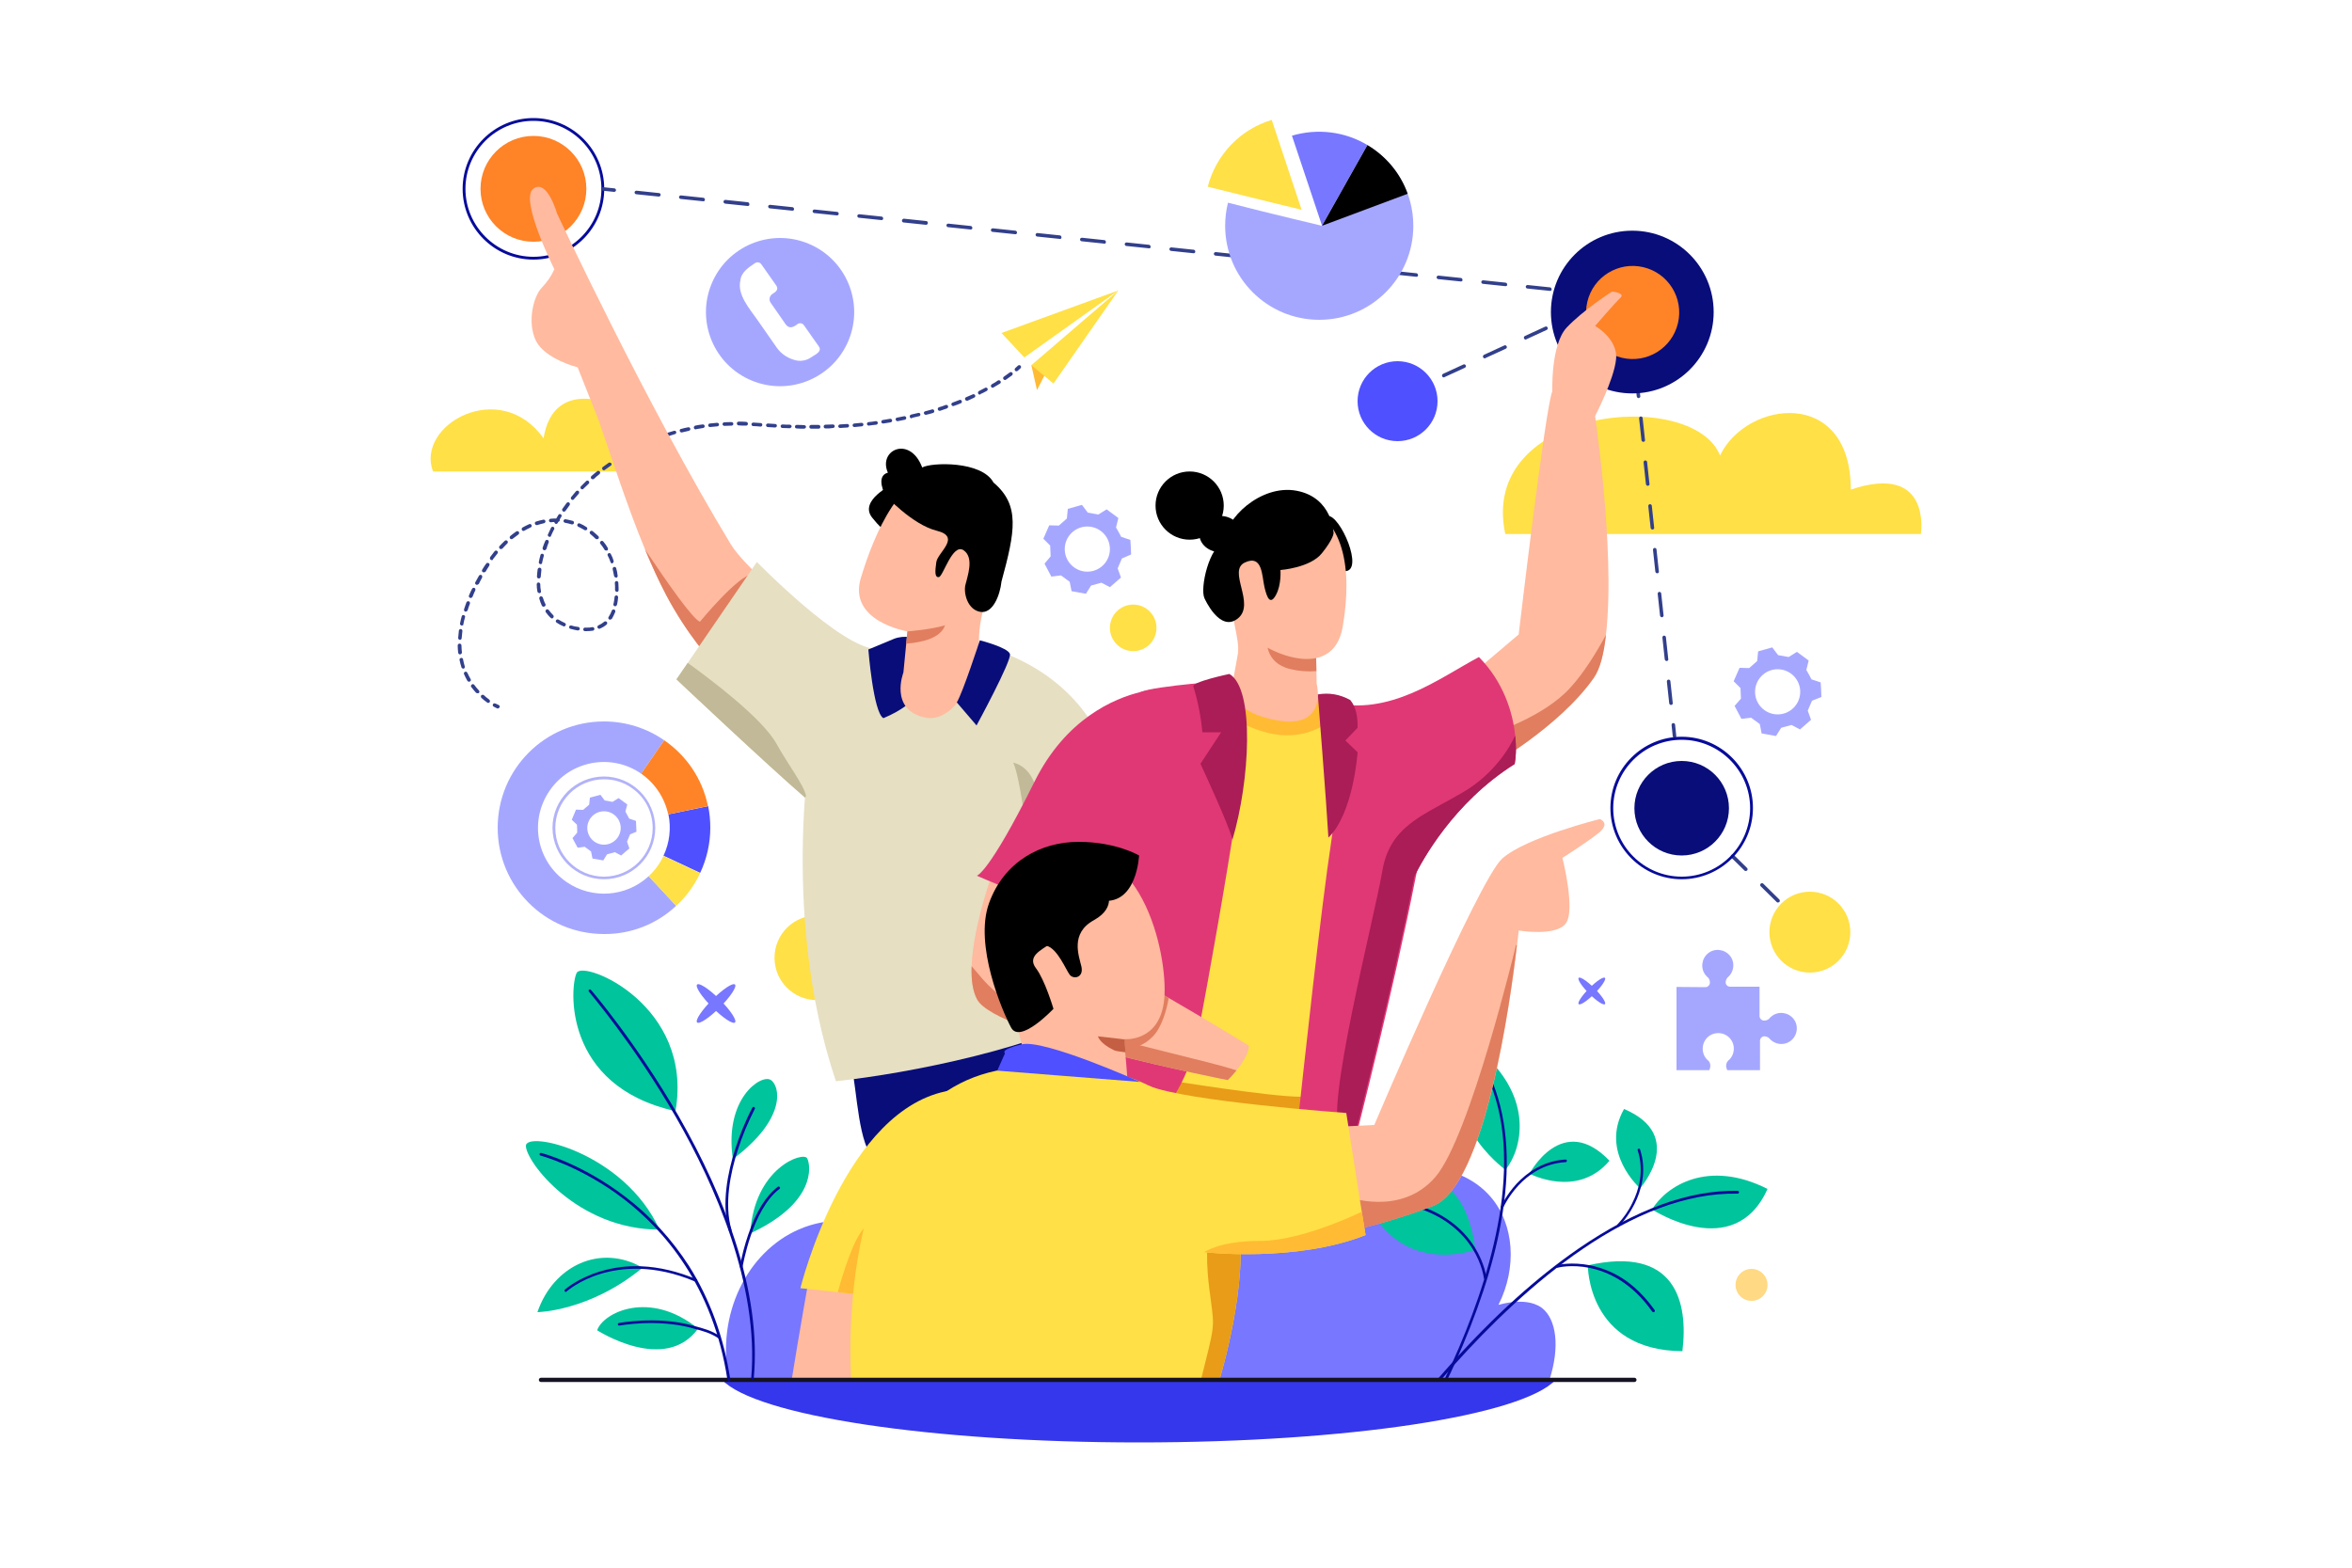 <?xml version="1.0" encoding="utf-8"?>
<!-- Generator: Adobe Illustrator 27.9.0, SVG Export Plug-In . SVG Version: 6.00 Build 0)  -->
<svg version="1.1" id="Capa_1" xmlns="http://www.w3.org/2000/svg" xmlns:xlink="http://www.w3.org/1999/xlink" x="0px" y="0px"
	 viewBox="0 0 1000 666.7" style="enable-background:new 0 0 1000 666.7;" xml:space="preserve">
<style type="text/css">
	.st0{fill:#FFFFFF;}
	.st1{fill:#FFE046;}
	.st2{fill:#060B9A;}
	.st3{fill:#323F8B;}
	.st4{fill:#FFBB33;}
	.st5{fill:#080D7A;}
	.st6{fill:#00C49C;}
	.st7{fill:#7877FF;}
	.st8{fill:#FFBA9F;}
	.st9{fill:#E07E5F;}
	.st10{fill:#FF8327;}
	.st11{fill:#3537EC;}
	.st12{fill:#E6DFC2;}
	.st13{fill:#C1B997;}
	.st14{fill:#E89C18;}
	.st15{fill:#E03875;}
	.st16{fill:#AA1D57;}
	.st17{fill:#151223;}
	.st18{fill:#C45F43;}
	.st19{fill:#4F50FF;}
	.st20{fill:#A5A7FF;}
	.st21{fill:#B2B2F9;}
	.st22{fill:#FFD983;}
	.st23{fill:#000001;}
</style>
<rect class="st0" width="1000" height="666.7"/>
<g id="Vectors">
	<circle class="st1" cx="481.8" cy="267" r="9.9"/>
	<path class="st2" d="M226.8,110.4c-16.6,0-30.1-13.5-30.1-30.1s13.5-30.1,30.1-30.1s30.1,13.5,30.1,30.1S243.4,110.4,226.8,110.4z
		 M226.8,51.4c-16,0-28.9,13-28.9,28.9s13,28.9,28.9,28.9s28.9-13,28.9-28.9S242.8,51.4,226.8,51.4L226.8,51.4z"/>
	<path class="st3" d="M769.5,397.2c-0.2,0-0.4-0.1-0.5-0.2l-6.8-6.7c-0.3-0.3-0.3-0.8,0-1.1c0.3-0.3,0.8-0.3,1.1,0l6.8,6.7
		c0.3,0.3,0.3,0.8,0,1.1C769.9,397.1,769.7,397.2,769.5,397.2L769.5,397.2z M755.9,383.8c-0.2,0-0.4-0.1-0.5-0.2l-6.8-6.7
		c-0.3-0.3-0.3-0.8,0-1.1c0.3-0.3,0.8-0.3,1.1,0l6.8,6.7c0.3,0.3,0.3,0.8,0,1.1C756.3,383.7,756.1,383.8,755.9,383.8L755.9,383.8z
		 M742.2,370.4c-0.2,0-0.4-0.1-0.5-0.2l-5.6-5.5c-0.3-0.3-0.3-0.8,0-1.1c0.3-0.3,0.8-0.3,1.1,0c0,0,0,0,0,0l5.6,5.5
		c0.3,0.3,0.3,0.8,0,1.1C742.6,370.3,742.4,370.4,742.2,370.4L742.2,370.4z"/>
	<path class="st3" d="M599.5,167.1c-0.4,0-0.8-0.3-0.8-0.8c0-0.3,0.2-0.6,0.4-0.7l5.8-2.7c0.4-0.2,0.8,0,1,0.4c0.2,0.4,0,0.8-0.4,1
		l-5.8,2.7C599.7,167.1,599.6,167.1,599.5,167.1z M613.9,160.5c-0.4,0-0.8-0.3-0.8-0.8c0-0.3,0.2-0.6,0.4-0.7l8.7-4
		c0.4-0.2,0.8,0,1,0.4c0.2,0.4,0,0.8-0.4,1l-8.7,4C614.1,160.4,614,160.5,613.9,160.5z M631.3,152.4c-0.4,0-0.8-0.3-0.8-0.8
		c0-0.3,0.2-0.6,0.4-0.7l8.7-4c0.4-0.2,0.8,0,1,0.4c0.2,0.4,0,0.8-0.4,1l-8.7,4C631.5,152.4,631.4,152.4,631.3,152.4L631.3,152.4z
		 M648.7,144.4c-0.4,0-0.8-0.3-0.8-0.8c0-0.3,0.2-0.6,0.4-0.7l8.7-4c0.4-0.2,0.8,0,1,0.4c0.2,0.4,0,0.8-0.4,1l-8.7,4
		C648.9,144.4,648.8,144.4,648.7,144.4L648.7,144.4z M666,136.4c-0.4,0-0.8-0.3-0.8-0.8c0-0.3,0.2-0.6,0.4-0.7l8.7-4
		c0.4-0.2,0.8,0,1,0.4c0.2,0.4,0,0.8-0.4,1l-8.7,4C666.2,136.4,666.1,136.4,666,136.4L666,136.4z"/>
	<path class="st1" d="M184.1,200.5h94l-17.4-28.3c0,0-25.4-11.7-29.6,14.2C212.6,160.4,176.6,180.7,184.1,200.5z"/>
	<path class="st1" d="M640,227.1h176.7c0,0,4.8-30.5-29.8-18.9c0-43.6-44.2-38.1-55.6-14.5C719.9,164.6,628.4,172.8,640,227.1z"/>
	<polygon class="st4" points="440.9,165.9 438.5,155.3 446.8,154.3 	"/>
	<path class="st3" d="M432.2,157.9c-0.4,0-0.8-0.3-0.8-0.8c0-0.2,0.1-0.4,0.3-0.6c0.7-0.6,1.1-1,1.1-1c0.3-0.3,0.8-0.3,1.1,0
		c0.3,0.3,0.3,0.8,0,1.1c0,0-0.4,0.4-1.2,1.1C432.5,157.8,432.3,157.9,432.2,157.9z"/>
	<path class="st3" d="M207.6,298.9c-0.2,0-0.3,0-0.4-0.1c-0.9-0.6-1.7-1.3-2.5-2c-0.3-0.3-0.3-0.8-0.1-1.1c0.3-0.3,0.8-0.3,1.1-0.1
		l0,0c0.7,0.7,1.5,1.3,2.3,1.9c0.3,0.2,0.4,0.7,0.2,1.1C208.1,298.8,207.8,298.9,207.6,298.9L207.6,298.9z M203,294.8
		c-0.2,0-0.4-0.1-0.6-0.2c-0.7-0.8-1.4-1.6-2-2.4c-0.3-0.3-0.2-0.8,0.2-1.1c0.3-0.3,0.8-0.2,1.1,0.2c0.6,0.8,1.2,1.6,1.9,2.3
		c0.3,0.3,0.3,0.8,0,1.1C203.4,294.8,203.2,294.8,203,294.8L203,294.8z M199.4,289.9c-0.3,0-0.5-0.1-0.7-0.4c-0.5-0.9-1-1.9-1.4-2.8
		c-0.2-0.4,0-0.8,0.4-1s0.8,0,1,0.4c0,0,0,0,0,0c0.4,0.9,0.9,1.8,1.4,2.7c0.2,0.4,0.1,0.8-0.3,1
		C199.6,289.9,199.5,289.9,199.4,289.9L199.4,289.9z M196.9,284.3c-0.3,0-0.6-0.2-0.7-0.5c-0.3-1-0.6-2-0.8-3.1
		c-0.1-0.4,0.1-0.8,0.6-0.9c0.4-0.1,0.8,0.1,0.9,0.6c0,0,0,0,0,0.1c0.2,1,0.4,1.9,0.7,2.9c0.1,0.4-0.1,0.8-0.5,1
		C197,284.3,197,284.3,196.9,284.3L196.9,284.3z M195.6,278.3c-0.4,0-0.7-0.3-0.8-0.7c-0.1-1-0.2-2.1-0.2-3.1c0-0.4,0.3-0.8,0.8-0.8
		c0.4,0,0.8,0.3,0.8,0.8c0,1,0.1,2,0.2,3C196.4,277.8,196.1,278.2,195.6,278.3C195.7,278.3,195.7,278.3,195.6,278.3L195.6,278.3z
		 M195.6,272.1L195.6,272.1c-0.5,0-0.8-0.4-0.8-0.8c0.1-1,0.2-2.1,0.3-3.1c0-0.4,0.4-0.7,0.8-0.7c0.4,0,0.7,0.4,0.7,0.8c0,0,0,0,0,0
		c-0.1,1-0.2,2-0.3,3C196.3,271.8,195.9,272.1,195.6,272.1L195.6,272.1z M249.4,268.4c-0.2,0-0.5,0-0.7,0c-0.4,0-0.8-0.4-0.7-0.8
		c0-0.4,0.4-0.8,0.8-0.7c0.2,0,0.4,0,0.7,0c0.8,0,1.5,0,2.3-0.2c0.4-0.1,0.8,0.2,0.9,0.6c0.1,0.4-0.2,0.8-0.6,0.9
		C251.1,268.3,250.3,268.4,249.4,268.4z M245.7,268.1c0,0-0.1,0-0.1,0c-1-0.2-2.1-0.4-3.1-0.7c-0.4-0.1-0.6-0.5-0.5-0.9
		c0.1-0.4,0.5-0.6,0.9-0.5c0,0,0,0,0,0c1,0.3,1.9,0.5,2.9,0.6c0.4,0,0.7,0.4,0.7,0.8C246.5,267.8,246.1,268.1,245.7,268.1
		L245.7,268.1L245.7,268.1z M254.8,267.4c-0.4,0-0.8-0.3-0.8-0.8c0-0.3,0.2-0.6,0.5-0.7c0.9-0.4,1.7-0.9,2.4-1.5
		c0.3-0.3,0.8-0.2,1.1,0.1c0.3,0.3,0.2,0.8-0.1,1.1c-0.8,0.7-1.8,1.3-2.8,1.7C255,267.4,254.9,267.4,254.8,267.4L254.8,267.4z
		 M239.8,266.4c-0.1,0-0.2,0-0.3-0.1c-1-0.4-1.9-0.9-2.8-1.5c-0.4-0.2-0.5-0.7-0.3-1c0.2-0.4,0.7-0.5,1-0.3c0,0,0,0,0.1,0
		c0.8,0.5,1.7,1,2.6,1.4c0.4,0.2,0.6,0.6,0.4,1C240.3,266.2,240.1,266.4,239.8,266.4L239.8,266.4z M196.4,266c-0.1,0-0.1,0-0.2,0
		c-0.4-0.1-0.7-0.5-0.6-0.9c0.2-1,0.4-2,0.7-3c0.1-0.4,0.5-0.7,0.9-0.5c0.4,0.1,0.7,0.5,0.5,0.9l0,0c-0.3,1-0.5,2-0.7,3
		C197.1,265.8,196.7,266,196.4,266L196.4,266z M259.4,263.5c-0.1,0-0.3,0-0.4-0.1c-0.4-0.2-0.5-0.7-0.2-1.1c0.5-0.8,1-1.7,1.3-2.6
		c0.1-0.4,0.6-0.6,1-0.5c0.4,0.1,0.6,0.6,0.5,1c0,0,0,0,0,0c-0.4,1-0.9,2-1.4,2.9C259.9,263.4,259.6,263.5,259.4,263.5L259.4,263.5z
		 M234.7,263c-0.2,0-0.4-0.1-0.5-0.2c-0.8-0.7-1.5-1.6-2.1-2.4c-0.3-0.3-0.2-0.8,0.1-1.1c0.3-0.3,0.8-0.2,1.1,0.1c0,0,0,0,0,0
		c0.6,0.8,1.2,1.5,1.9,2.2c0.3,0.3,0.3,0.8,0,1.1c0,0,0,0,0,0C235.1,262.9,234.9,263,234.7,263L234.7,263z M198,260.1
		c-0.1,0-0.2,0-0.2,0c-0.4-0.1-0.6-0.6-0.5-1c0.3-1,0.7-2,1-2.9c0.1-0.4,0.6-0.6,1-0.5c0.4,0.1,0.6,0.6,0.5,1c0,0,0,0,0,0
		c-0.4,1-0.7,1.9-1,2.9C198.6,259.9,198.3,260.1,198,260.1z M231.1,258c-0.3,0-0.6-0.2-0.7-0.4c-0.5-1-0.8-2-1.1-3
		c-0.1-0.4,0.1-0.8,0.5-1c0.4-0.1,0.8,0.1,1,0.5c0,0,0,0,0,0c0.3,0.9,0.6,1.9,1.1,2.8c0.2,0.4,0,0.8-0.4,1
		C231.3,258,231.2,258,231.1,258L231.1,258z M261.6,257.8c-0.1,0-0.1,0-0.2,0c-0.4-0.1-0.7-0.5-0.6-0.9c0,0,0,0,0,0
		c0-0.1,0-0.2,0.1-0.3c0.2-0.9,0.3-1.8,0.4-2.7c0-0.4,0.4-0.7,0.8-0.7c0.4,0,0.7,0.4,0.7,0.8c0,0,0,0,0,0.1
		c-0.1,0.9-0.2,1.9-0.4,2.8l-0.1,0.3C262.2,257.5,261.9,257.8,261.6,257.8L261.6,257.8z M200.1,254.3c-0.1,0-0.2,0-0.3-0.1
		c-0.4-0.2-0.6-0.6-0.4-1c0.4-0.9,0.8-1.9,1.3-2.8c0.2-0.4,0.6-0.5,1-0.4c0.4,0.2,0.5,0.6,0.4,1l0,0c-0.4,0.9-0.9,1.9-1.2,2.8
		C200.7,254.1,200.4,254.3,200.1,254.3L200.1,254.3z M229.3,252.2c-0.4,0-0.7-0.3-0.8-0.6c-0.2-1-0.3-2.1-0.3-3.1
		c0-0.4,0.3-0.8,0.7-0.8c0.4,0,0.8,0.3,0.8,0.7c0,1,0.1,2,0.3,3c0.1,0.4-0.2,0.8-0.6,0.9c0,0,0,0,0,0
		C229.4,252.2,229.4,252.2,229.3,252.2z M262.3,251.7L262.3,251.7c-0.4,0-0.8-0.4-0.8-0.8c0-0.3,0-0.6,0-0.9c0-0.7,0-1.4-0.1-2.1
		c0-0.4,0.3-0.8,0.7-0.8c0.4,0,0.8,0.3,0.8,0.7c0,0.7,0.1,1.4,0.1,2.2c0,0.3,0,0.7,0,1C263,251.4,262.7,251.7,262.3,251.7
		L262.3,251.7z M202.7,248.7c-0.1,0-0.2,0-0.3-0.1c-0.4-0.2-0.5-0.7-0.3-1c0,0,0,0,0,0c0.5-0.9,1-1.8,1.5-2.7c0.2-0.4,0.6-0.5,1-0.4
		c0.4,0.2,0.5,0.6,0.4,1c0,0,0,0,0,0.1c-0.5,0.9-1,1.8-1.4,2.7C203.3,248.6,203,248.7,202.7,248.7z M229.1,246L229.1,246
		c-0.5,0-0.8-0.4-0.8-0.8c0,0,0,0,0,0c0.1-1,0.1-2.1,0.3-3.1c0.1-0.4,0.4-0.7,0.9-0.7c0.4,0.1,0.7,0.4,0.7,0.9c-0.1,1-0.2,2-0.3,3
		C229.8,245.7,229.5,246,229.1,246z M261.9,245.6c-0.4,0-0.7-0.3-0.8-0.6c-0.2-1-0.4-2-0.6-2.9c-0.1-0.4,0.1-0.8,0.5-1
		c0.4-0.1,0.8,0.1,1,0.5c0,0,0,0,0,0.1c0.3,1,0.5,2,0.6,3.1c0.1,0.4-0.2,0.8-0.6,0.9C261.9,245.6,261.9,245.6,261.9,245.6
		L261.9,245.6z M205.7,243.4c-0.1,0-0.3,0-0.4-0.1c-0.4-0.2-0.5-0.7-0.3-1c0,0,0,0,0,0c0.5-0.9,1.1-1.8,1.7-2.6
		c0.2-0.4,0.7-0.4,1.1-0.2c0.4,0.2,0.4,0.7,0.2,1.1c-0.5,0.8-1.1,1.7-1.6,2.6C206.2,243.2,206,243.4,205.7,243.4L205.7,243.4z
		 M229.9,239.9c-0.1,0-0.1,0-0.2,0c-0.4-0.1-0.7-0.5-0.6-0.9c0,0,0,0,0,0c0.2-1,0.4-2,0.7-3c0.1-0.4,0.5-0.6,0.9-0.5
		c0.4,0.1,0.6,0.5,0.5,0.9c-0.3,1-0.5,2-0.7,2.9C230.5,239.7,230.2,239.9,229.9,239.9L229.9,239.9z M260.3,239.6
		c-0.3,0-0.6-0.2-0.7-0.5c-0.3-0.9-0.7-1.9-1.2-2.8c-0.2-0.4-0.1-0.8,0.3-1c0.4-0.2,0.8-0.1,1,0.3c0,0,0,0,0,0
		c0.5,0.9,0.9,1.9,1.2,2.9c0.1,0.4-0.1,0.8-0.5,1C260.5,239.6,260.4,239.6,260.3,239.6L260.3,239.6z M209.1,238.2
		c-0.4,0-0.8-0.3-0.8-0.8c0-0.2,0.1-0.3,0.1-0.5c0.6-0.8,1.3-1.7,1.9-2.5c0.3-0.3,0.7-0.4,1.1-0.1c0.3,0.3,0.4,0.7,0.1,1.1
		c0,0,0,0,0,0c-0.6,0.8-1.3,1.6-1.9,2.4C209.6,238.1,209.4,238.2,209.1,238.2L209.1,238.2z M257.6,234.1c-0.3,0-0.5-0.1-0.6-0.4
		c-0.5-0.8-1.1-1.7-1.7-2.4c-0.3-0.3-0.3-0.8,0.1-1.1c0.3-0.3,0.8-0.3,1.1,0.1c0,0,0,0,0.1,0.1c0.7,0.8,1.3,1.7,1.8,2.6
		c0.2,0.4,0.1,0.8-0.2,1.1C257.9,234.1,257.7,234.1,257.6,234.1L257.6,234.1z M231.5,234c-0.4,0-0.8-0.3-0.8-0.8c0-0.1,0-0.2,0-0.2
		c0.3-1,0.7-2,1.1-2.9c0.1-0.4,0.6-0.6,1-0.5c0.4,0.1,0.6,0.6,0.5,1c0,0,0,0,0,0c-0.4,1-0.7,1.9-1,2.9
		C232.1,233.8,231.8,234,231.5,234L231.5,234z M213,233.5c-0.4,0-0.8-0.3-0.8-0.8c0-0.2,0.1-0.4,0.2-0.5c0.7-0.8,1.5-1.5,2.2-2.2
		c0.3-0.3,0.8-0.3,1.1,0s0.3,0.8,0,1.1c-0.7,0.7-1.4,1.4-2.1,2.2C213.4,233.4,213.2,233.5,213,233.5L213,233.5z M253.7,229.3
		c-0.2,0-0.4-0.1-0.5-0.2c-0.7-0.7-1.5-1.4-2.2-2c-0.3-0.3-0.4-0.7-0.1-1.1c0.3-0.3,0.7-0.4,1.1-0.1c0.8,0.7,1.6,1.3,2.4,2.1
		c0.3,0.3,0.3,0.8,0,1.1C254.1,229.3,254,229.3,253.7,229.3L253.7,229.3z M217.5,229.3c-0.4,0-0.8-0.3-0.8-0.8
		c0-0.2,0.1-0.4,0.3-0.6c0.8-0.7,1.7-1.3,2.5-1.9c0.3-0.2,0.8-0.2,1.1,0.2c0.2,0.3,0.2,0.8-0.2,1.1c0,0,0,0,0,0
		c-0.8,0.6-1.6,1.2-2.4,1.8C217.8,229.2,217.7,229.3,217.5,229.3L217.5,229.3z M233.7,228.3c-0.4,0-0.8-0.3-0.8-0.8
		c0-0.1,0-0.2,0.1-0.3c0.4-0.9,0.9-1.9,1.3-2.8c0.2-0.4,0.7-0.5,1-0.3c0.4,0.2,0.5,0.7,0.3,1l0,0c-0.5,0.9-0.9,1.8-1.3,2.7
		C234.3,228.1,234,228.3,233.7,228.3L233.7,228.3z M222.6,225.8c-0.4,0-0.8-0.3-0.8-0.8c0-0.3,0.1-0.5,0.4-0.7
		c0.9-0.5,1.9-1,2.8-1.4c0.4-0.2,0.8,0,1,0.4c0.2,0.4,0,0.8-0.4,1c-0.9,0.4-1.8,0.9-2.7,1.4C222.8,225.7,222.7,225.8,222.6,225.8z
		 M248.9,225.5c-0.1,0-0.3,0-0.4-0.1c-0.9-0.5-1.7-1-2.6-1.4c-0.4-0.2-0.6-0.6-0.4-1c0.2-0.4,0.6-0.6,1-0.4c0,0,0,0,0,0
		c1,0.4,1.9,0.9,2.8,1.5c0.4,0.2,0.5,0.7,0.3,1.1C249.4,225.4,249.2,225.5,248.9,225.5L248.9,225.5z M228.2,223.3
		c-0.4,0-0.8-0.3-0.8-0.8c0-0.3,0.2-0.6,0.5-0.7c1-0.3,2-0.6,3.1-0.8c0.4-0.1,0.8,0.2,0.9,0.6s-0.2,0.8-0.6,0.9
		c-1,0.2-1.9,0.5-2.9,0.8C228.3,223.3,228.3,223.3,228.2,223.3z M243.3,223c-0.1,0-0.2,0-0.2,0c-0.9-0.3-1.9-0.5-2.9-0.7
		c-0.4-0.1-0.7-0.5-0.6-0.9c0.1-0.4,0.5-0.6,0.8-0.6c1,0.2,2.1,0.4,3.1,0.7c0.4,0.1,0.6,0.5,0.5,1C243.9,222.8,243.6,223,243.3,223
		L243.3,223z M236.5,222.8c-0.1,0-0.3,0-0.4-0.1c-0.2-0.1-0.4-0.4-0.4-0.7c-0.5,0-1,0-1.5,0.1c-0.4,0-0.8-0.3-0.8-0.7
		c0-0.4,0.3-0.8,0.7-0.8c0.8-0.1,1.6-0.1,2.4-0.1c0.3-0.5,0.6-1,0.9-1.5c0.2-0.4,0.7-0.5,1-0.3c0.4,0.2,0.5,0.7,0.3,1c0,0,0,0,0,0
		c-0.3,0.4-0.5,0.8-0.7,1.2c0,0.1,0,0.2,0,0.3c0,0.4-0.3,0.6-0.6,0.7c-0.1,0.1-0.2,0.3-0.2,0.4C237,222.6,236.8,222.8,236.5,222.8
		L236.5,222.8z M239.8,217.6c-0.4,0-0.8-0.3-0.8-0.8c0-0.2,0-0.3,0.1-0.4c0.6-0.9,1.2-1.7,1.8-2.5c0.3-0.3,0.7-0.4,1.1-0.2
		c0.3,0.3,0.4,0.7,0.2,1.1l0,0c-0.6,0.8-1.2,1.6-1.8,2.5C240.3,217.4,240,217.6,239.8,217.6L239.8,217.6z M243.5,212.6
		c-0.4,0-0.8-0.3-0.8-0.8c0-0.2,0.1-0.3,0.2-0.5c0.7-0.8,1.3-1.6,2-2.4c0.3-0.3,0.8-0.3,1.1-0.1c0.3,0.3,0.3,0.8,0.1,1.1l0,0
		c-0.7,0.8-1.3,1.5-2,2.3C243.9,212.5,243.7,212.6,243.5,212.6L243.5,212.6z M247.6,208.1c-0.4,0-0.8-0.3-0.8-0.8
		c0-0.2,0.1-0.4,0.2-0.5c0.7-0.7,1.5-1.5,2.2-2.2c0.3-0.3,0.8-0.3,1.1,0c0.3,0.3,0.3,0.8,0,1.1c-0.7,0.7-1.5,1.4-2.2,2.1
		C248,208,247.8,208,247.6,208.1L247.6,208.1z M252,203.8c-0.4,0-0.8-0.3-0.8-0.8c0-0.2,0.1-0.4,0.3-0.6c0.8-0.7,1.6-1.4,2.4-2
		c0.3-0.3,0.8-0.2,1.1,0.1c0.3,0.3,0.2,0.8-0.1,1.1c-0.8,0.6-1.6,1.3-2.3,2C252.4,203.8,252.2,203.8,252,203.8L252,203.8z
		 M256.8,200c-0.4,0-0.8-0.3-0.8-0.8c0-0.2,0.1-0.5,0.3-0.6c0.8-0.6,1.7-1.2,2.5-1.8c0.3-0.2,0.8-0.1,1.1,0.2c0.2,0.3,0.2,0.8-0.2,1
		c-0.8,0.6-1.6,1.2-2.5,1.8C257.1,199.9,257,199.9,256.8,200L256.8,200z M261.8,196.4c-0.4,0-0.8-0.3-0.8-0.8c0-0.3,0.1-0.5,0.3-0.6
		c0.9-0.6,1.7-1.1,2.6-1.7c0.4-0.2,0.8-0.1,1.1,0.2c0.2,0.4,0.1,0.8-0.2,1.1c0,0,0,0,0,0c-0.9,0.5-1.7,1.1-2.6,1.7
		C262.1,196.3,262,196.4,261.8,196.4L261.8,196.4z M267,193.1c-0.4,0-0.8-0.3-0.8-0.8c0-0.3,0.1-0.5,0.4-0.7c0.9-0.5,1.8-1,2.7-1.5
		c0.4-0.2,0.8,0,1,0.3c0.2,0.4,0.1,0.8-0.3,1c-0.9,0.5-1.8,1-2.7,1.5C267.3,193.1,267.2,193.1,267,193.1L267,193.1z M272.5,190.2
		c-0.4,0-0.8-0.3-0.8-0.8c0-0.3,0.2-0.6,0.4-0.7c0.9-0.5,1.9-0.9,2.8-1.3c0.4-0.2,0.8,0,1,0.4c0.2,0.4,0,0.8-0.4,1
		c-0.9,0.4-1.9,0.8-2.8,1.3C272.7,190.2,272.6,190.2,272.5,190.2L272.5,190.2z M278.1,187.7c-0.4,0-0.8-0.3-0.8-0.8
		c0-0.3,0.2-0.6,0.5-0.7c1-0.4,1.9-0.8,2.9-1.1c0.4-0.1,0.8,0.1,1,0.5c0.1,0.4-0.1,0.8-0.5,1c-1,0.3-1.9,0.7-2.8,1.1
		C278.3,187.7,278.2,187.7,278.1,187.7L278.1,187.7z M283.9,185.6c-0.4,0-0.8-0.3-0.8-0.8c0-0.3,0.2-0.6,0.5-0.7c1-0.3,2-0.6,3-0.9
		c0.4-0.1,0.8,0.1,0.9,0.5c0.1,0.4-0.1,0.8-0.5,0.9c-1,0.3-2,0.6-2.9,0.9C284,185.6,284,185.6,283.9,185.6L283.9,185.6z
		 M289.8,183.9c-0.4,0-0.8-0.3-0.8-0.8c0-0.4,0.2-0.7,0.6-0.7c1-0.3,2-0.5,3-0.7c0.4-0.1,0.8,0.2,0.9,0.6c0.1,0.4-0.2,0.8-0.6,0.9
		l0,0c-1,0.2-2,0.5-3,0.7C289.9,183.9,289.8,183.9,289.8,183.9L289.8,183.9z M295.8,182.6c-0.4,0-0.8-0.3-0.8-0.8
		c0-0.4,0.3-0.7,0.6-0.8c1-0.2,2-0.4,3.1-0.5c0.4-0.1,0.8,0.2,0.9,0.6c0.1,0.4-0.2,0.8-0.6,0.9c0,0,0,0,0,0c-1,0.2-2,0.3-3,0.5
		C295.9,182.6,295.8,182.6,295.8,182.6L295.8,182.6z M345.1,182.3h-0.2c-0.4,0-0.8-0.3-0.8-0.8c0-0.4,0.3-0.8,0.8-0.8h0.2
		c1,0,1.9,0,2.9,0h0c0.4,0,0.8,0.3,0.8,0.8s-0.3,0.8-0.8,0.8C347,182.3,346,182.3,345.1,182.3L345.1,182.3z M341.8,182.3
		L341.8,182.3c-1,0-2.1,0-3.1-0.1c-0.4,0-0.8-0.4-0.7-0.8c0-0.4,0.4-0.8,0.8-0.7c1,0,2.1,0,3.1,0.1c0.4,0,0.8,0.3,0.8,0.8
		C342.6,182,342.2,182.3,341.8,182.3L341.8,182.3z M351,182.2c-0.4,0-0.8-0.3-0.8-0.8c0-0.4,0.3-0.8,0.8-0.8c1,0,2.1-0.1,3.1-0.1
		c0.4,0,0.8,0.3,0.8,0.7c0,0.4-0.3,0.8-0.7,0.8C353.1,182.2,352.1,182.2,351,182.2L351,182.2z M335.7,182.1L335.7,182.1
		c-1,0-2.1-0.1-3.1-0.1c-0.4,0-0.7-0.4-0.7-0.8c0-0.4,0.4-0.7,0.8-0.7c1,0.1,2.1,0.1,3.1,0.1c0.4,0,0.8,0.4,0.8,0.8
		C336.4,181.8,336.1,182.1,335.7,182.1L335.7,182.1z M357.2,182c-0.4,0-0.8-0.3-0.8-0.7c0-0.4,0.3-0.8,0.7-0.8c1-0.1,2-0.1,3.1-0.2
		c0.4,0,0.8,0.3,0.8,0.7c0,0.4-0.3,0.8-0.7,0.8C359.3,181.9,358.3,181.9,357.2,182L357.2,182z M329.5,181.8L329.5,181.8
		c-1.1-0.1-2.1-0.1-3.1-0.2c-0.4,0-0.7-0.4-0.7-0.8c0-0.4,0.4-0.7,0.8-0.7c1,0.1,2.1,0.1,3.1,0.2c0.4,0,0.8,0.4,0.7,0.8
		C330.3,181.5,329.9,181.8,329.5,181.8L329.5,181.8z M301.9,181.6c-0.4,0-0.8-0.3-0.8-0.7c0-0.4,0.3-0.8,0.7-0.8
		c1-0.1,2.1-0.2,3.1-0.3c0.4,0,0.8,0.3,0.8,0.7c0,0.4-0.3,0.8-0.7,0.8C304,181.4,303,181.5,301.9,181.6
		C301.9,181.6,301.9,181.6,301.9,181.6L301.9,181.6z M363.3,181.6c-0.4,0-0.8-0.3-0.8-0.7s0.3-0.8,0.7-0.8c1-0.1,2-0.2,3.1-0.3
		c0.4,0,0.8,0.3,0.8,0.7s-0.3,0.8-0.7,0.8C365.5,181.4,364.4,181.5,363.3,181.6L363.3,181.6z M323.4,181.4L323.4,181.4h-0.2
		c-1-0.1-2-0.2-3-0.2c-0.4,0-0.7-0.4-0.7-0.8c0-0.4,0.4-0.7,0.8-0.7c1,0.1,2,0.1,3,0.2h0.1c0.4,0,0.8,0.4,0.7,0.8
		C324.1,181.1,323.8,181.4,323.4,181.4L323.4,181.4z M308,181.1c-0.4,0-0.8-0.3-0.8-0.7c0-0.4,0.3-0.8,0.7-0.8
		c1-0.1,2.1-0.1,3.1-0.1c0.4,0,0.8,0.3,0.8,0.7c0,0.4-0.3,0.8-0.7,0.8C310.1,181,309,181.1,308,181.1L308,181.1z M317.2,181
		L317.2,181c-1,0-2.1,0-3.1-0.1c-0.4,0-0.8-0.3-0.8-0.8s0.3-0.8,0.8-0.8l0,0c1,0,2.1,0,3.1,0.1c0.4,0,0.8,0.4,0.8,0.8
		C318,180.7,317.6,181,317.2,181L317.2,181z M369.4,181c-0.4,0-0.8-0.3-0.8-0.7c0-0.4,0.3-0.8,0.7-0.8c1-0.1,2-0.2,3-0.4
		c0.4-0.1,0.8,0.2,0.9,0.6c0.1,0.4-0.2,0.8-0.6,0.9c0,0,0,0,0,0C371.6,180.7,370.6,180.8,369.4,181C369.5,180.9,369.5,181,369.4,181
		L369.4,181z M375.5,180.1c-0.4,0-0.8-0.3-0.8-0.7c0-0.4,0.3-0.8,0.7-0.8c1-0.2,2-0.3,3-0.5c0.4-0.1,0.8,0.2,0.9,0.6
		c0.1,0.4-0.2,0.8-0.6,0.9c-1,0.2-2,0.3-3.1,0.5C375.6,180.1,375.6,180.1,375.5,180.1L375.5,180.1z M381.6,179.1
		c-0.4,0-0.8-0.3-0.8-0.8c0-0.4,0.3-0.7,0.6-0.7c1-0.2,2-0.4,3-0.6c0.4-0.1,0.8,0.2,0.9,0.6c0.1,0.4-0.2,0.8-0.6,0.9
		c-1,0.2-2,0.4-3,0.6C381.7,179.1,381.7,179.1,381.6,179.1L381.6,179.1z M387.6,177.9c-0.4,0-0.8-0.3-0.8-0.8c0-0.4,0.2-0.7,0.6-0.8
		c1-0.2,2-0.5,3-0.7c0.4-0.1,0.8,0.1,0.9,0.5c0.1,0.4-0.1,0.8-0.5,0.9c0,0,0,0-0.1,0c-1,0.2-2,0.5-3,0.7
		C387.8,177.9,387.7,177.9,387.6,177.9L387.6,177.9z M393.6,176.4c-0.4,0-0.8-0.4-0.8-0.8c0-0.3,0.2-0.6,0.6-0.7
		c1-0.3,2-0.5,2.9-0.8c0.4-0.1,0.8,0.1,0.9,0.6c0.1,0.4-0.1,0.8-0.5,0.9c-1,0.3-2,0.6-3,0.8C393.8,176.4,393.7,176.4,393.6,176.4
		L393.6,176.4z M399.5,174.7c-0.4,0-0.8-0.3-0.8-0.8c0-0.3,0.2-0.6,0.5-0.7c1-0.3,2-0.6,2.9-1c0.4-0.1,0.8,0.1,1,0.5
		c0.1,0.4-0.1,0.8-0.5,1c-1,0.3-2,0.7-2.9,1C399.7,174.7,399.6,174.7,399.5,174.7L399.5,174.7z M405.3,172.7c-0.4,0-0.8-0.3-0.8-0.8
		c0-0.3,0.2-0.6,0.5-0.7c1-0.4,1.9-0.7,2.9-1.1c0.4-0.2,0.8,0,1,0.4c0.2,0.4,0,0.8-0.4,1l0,0c-1,0.4-1.9,0.8-2.9,1.1
		C405.5,172.6,405.4,172.7,405.3,172.7L405.3,172.7z M411.1,170.4c-0.4,0-0.8-0.3-0.8-0.8c0-0.3,0.2-0.6,0.5-0.7
		c0.9-0.4,1.9-0.8,2.8-1.2c0.4-0.2,0.8,0,1,0.4c0.2,0.4,0,0.8-0.4,1c-0.9,0.4-1.9,0.9-2.8,1.3C411.3,170.4,411.2,170.4,411.1,170.4
		L411.1,170.4z M416.6,167.8c-0.4,0-0.8-0.3-0.8-0.8c0-0.3,0.2-0.6,0.4-0.7c0.9-0.5,1.8-0.9,2.7-1.4c0.4-0.2,0.8,0,1,0.4
		c0.1,0.3,0,0.7-0.3,0.9c-0.9,0.5-1.8,1-2.8,1.4C416.9,167.8,416.8,167.8,416.6,167.8L416.6,167.8z M422.1,164.9
		c-0.4,0-0.8-0.3-0.8-0.8c0-0.3,0.1-0.5,0.4-0.7c0.9-0.5,1.8-1,2.6-1.6c0.4-0.2,0.8-0.1,1.1,0.3c0.2,0.4,0.1,0.8-0.2,1
		c-0.9,0.5-1.8,1.1-2.7,1.6C422.3,164.8,422.2,164.9,422.1,164.9L422.1,164.9z M427.3,161.6c-0.4,0-0.8-0.3-0.8-0.8
		c0-0.3,0.1-0.5,0.3-0.6c0.9-0.6,1.7-1.2,2.5-1.8c0.3-0.3,0.8-0.2,1.1,0.1c0.3,0.3,0.2,0.8-0.1,1.1c-0.8,0.6-1.6,1.2-2.5,1.8
		C427.6,161.6,427.4,161.6,427.3,161.6L427.3,161.6z"/>
	<path class="st3" d="M211.6,301.3c-0.1,0-0.2,0-0.3-0.1c-0.5-0.2-1-0.5-1.4-0.7c-0.4-0.2-0.5-0.6-0.3-1c0.2-0.4,0.6-0.5,1-0.3
		c0,0,0,0,0.1,0c0.8,0.4,1.3,0.6,1.3,0.6c0.4,0.2,0.6,0.6,0.4,1C212.2,301.1,211.9,301.3,211.6,301.3L211.6,301.3z"/>
	<polygon class="st1" points="475.5,123.5 435.5,152 425.8,141.6 	"/>
	<polygon class="st1" points="438.5,155.3 475.5,123.5 447.9,163.1 	"/>
	<circle class="st1" cx="347.3" cy="407.3" r="18"/>
	<path class="st5" d="M495.9,421.9l-119.6,83.4l-6.6-14.9c-5.7-10.1-5.5-32.4-9-42.8c31.6-3.4,81.2-2.1,112.7-20.2
		C482.9,421.9,490.3,420.5,495.9,421.9z"/>
	<path class="st6" d="M253.9,565.7c0,0,28.8,18.7,42.9-0.7C276.2,548.3,256.4,558.2,253.9,565.7z"/>
	<path class="st7" d="M655.7,556.3c-1.3-1-6.5-4.7-18.6-1.4c8-15.9,6.7-34.3-3.3-45.9c-13.6-15.9-42.6-18-62.6,0.5l-16.7,21.3
		l-85.4-18.6c-26.2-15.5-53.9-15.3-67.7-1.4c-2.9,2.9-7.4,8.6-9.3,19c-1.5-1-26.8-18.1-52.4-7c-22.1,9.6-35.3,36.3-29.8,63.9h348.9
		C663.3,572.7,661.7,561.1,655.7,556.3z"/>
	<path class="st6" d="M223.6,487.3c0,6.7,21.8,35.6,56.8,35.6C265.4,490,223.6,480.6,223.6,487.3z"/>
	<path class="st6" d="M228.5,558c0,0,22.2-0.3,44.7-18.9C255.4,528.8,235.3,538.1,228.5,558z"/>
	<path class="st6" d="M245.2,413.7c-2.9,5.6-6.1,48.2,42,58.8C295,427.4,248.1,408.1,245.2,413.7z"/>
	<path class="st6" d="M327.6,459.2c4.1,2.4,7.1,16.5-16,33.7C307.8,467.2,323.5,456.8,327.6,459.2z"/>
	<path class="st6" d="M343.2,492.6c1.6,3.1,3.8,18.9-24.2,31.9C320.6,496.6,341.6,489.5,343.2,492.6z"/>
	<path class="st8" d="M682.8,270c-0.9,8.1-2.5,14.5-5.2,18.3c-14.7,21-44.6,37.8-44.6,37.8l-1.2-6.6l-5.9-32.9l19.8-16.8
		c0,0,11.4-97.1,14.3-103.4c16-0.4,17.2,3.8,17.2,3.8S687.1,232.5,682.8,270z"/>
	<path class="st9" d="M682.8,270c-0.9,8.1-2.5,14.5-5.2,18.3c-14.7,21-44.6,37.8-44.6,37.8l-1.2-6.6l3-7.8c0,0,21.6-6.8,32.8-19.2
		C673.4,286.2,678.8,277.4,682.8,270z"/>
	<path class="st3" d="M261.1,81.6L261.1,81.6l-4.8-0.5c-0.4,0-0.7-0.4-0.7-0.8c0-0.4,0.4-0.7,0.8-0.7l4.8,0.5c0.4,0,0.7,0.4,0.7,0.8
		C261.9,81.3,261.5,81.6,261.1,81.6L261.1,81.6z"/>
	<path class="st3" d="M678,125.7C678,125.7,677.9,125.7,678,125.7l-9.6-1c-0.4,0-0.7-0.4-0.7-0.8s0.4-0.7,0.8-0.7l9.5,1
		c0.4,0,0.7,0.4,0.7,0.8C678.8,125.4,678.4,125.8,678,125.7L678,125.7z M659,123.7L659,123.7l-9.6-1c-0.4,0-0.7-0.4-0.7-0.8
		s0.4-0.7,0.8-0.7l9.5,1c0.4,0,0.7,0.4,0.7,0.8C659.8,123.4,659.5,123.7,659,123.7L659,123.7L659,123.7z M640.1,121.7
		C640.1,121.7,640,121.7,640.1,121.7l-9.6-1c-0.4,0-0.7-0.4-0.7-0.8s0.4-0.7,0.8-0.7l9.5,1c0.4,0,0.7,0.4,0.7,0.8
		C640.9,121.4,640.5,121.7,640.1,121.7L640.1,121.7z M621.1,119.7L621.1,119.7l-9.6-1c-0.4,0-0.7-0.4-0.7-0.8s0.4-0.7,0.8-0.7l0,0
		l9.5,1c0.4,0,0.7,0.4,0.7,0.8C621.9,119.4,621.6,119.7,621.1,119.7L621.1,119.7z M602.2,117.7C602.2,117.7,602.1,117.7,602.2,117.7
		l-9.6-1c-0.4,0-0.7-0.4-0.7-0.8c0-0.4,0.4-0.7,0.8-0.7l9.5,1c0.4,0,0.7,0.4,0.7,0.8C603,117.4,602.6,117.7,602.2,117.7L602.2,117.7
		z M583.2,115.7L583.2,115.7l-9.6-1c-0.4,0-0.7-0.4-0.7-0.8c0-0.4,0.4-0.7,0.8-0.7l9.5,1c0.4,0,0.7,0.4,0.7,0.8
		C584,115.4,583.7,115.7,583.2,115.7L583.2,115.7z M564.3,113.7C564.3,113.7,564.2,113.7,564.3,113.7l-9.6-1c-0.4,0-0.7-0.4-0.7-0.8
		c0-0.4,0.4-0.7,0.8-0.7l9.5,1c0.4,0,0.7,0.4,0.7,0.8C565.1,113.4,564.7,113.7,564.3,113.7L564.3,113.7z M545.3,111.7L545.3,111.7
		l-9.6-1c-0.4,0-0.7-0.4-0.7-0.8c0-0.4,0.4-0.7,0.8-0.7l9.5,1c0.4,0,0.7,0.4,0.7,0.8C546.1,111.4,545.8,111.7,545.3,111.7
		L545.3,111.7z M526.4,109.7L526.4,109.7l-9.6-1c-0.4,0-0.7-0.4-0.7-0.8c0-0.4,0.4-0.7,0.8-0.7l9.5,1c0.4,0,0.7,0.4,0.7,0.8
		C527.2,109.4,526.8,109.7,526.4,109.7L526.4,109.7z M507.5,107.7C507.4,107.7,507.4,107.7,507.5,107.7l-9.6-1
		c-0.4,0-0.7-0.4-0.7-0.8c0-0.4,0.4-0.7,0.8-0.7l9.5,1c0.4,0,0.7,0.4,0.7,0.8C508.2,107.4,507.9,107.7,507.5,107.7L507.5,107.7z
		 M488.5,105.6L488.5,105.6l-9.6-1c-0.4,0-0.7-0.4-0.7-0.8c0-0.4,0.4-0.7,0.8-0.7l9.5,1c0.4,0,0.7,0.4,0.7,0.8
		C489.3,105.3,488.9,105.7,488.5,105.6L488.5,105.6z M469.5,103.6L469.5,103.6l-9.6-1c-0.4,0-0.7-0.4-0.7-0.8c0-0.4,0.4-0.7,0.8-0.7
		l9.5,1c0.4,0,0.7,0.4,0.7,0.8S470,103.7,469.5,103.6L469.5,103.6z M450.6,101.6L450.6,101.6l-9.6-1c-0.4,0-0.7-0.4-0.7-0.8
		c0-0.4,0.4-0.7,0.8-0.7l9.5,1c0.4,0,0.7,0.4,0.7,0.8C451.4,101.3,451,101.7,450.6,101.6L450.6,101.6z M431.6,99.6
		C431.6,99.6,431.6,99.6,431.6,99.6l-9.6-1c-0.4,0-0.7-0.4-0.7-0.8c0-0.4,0.4-0.7,0.8-0.7c0,0,0,0,0.1,0l9.5,1
		c0.4,0,0.7,0.4,0.7,0.8C432.4,99.3,432.1,99.7,431.6,99.6L431.6,99.6z M412.7,97.6L412.7,97.6l-9.6-1c-0.4,0-0.7-0.4-0.7-0.8
		c0-0.4,0.4-0.7,0.8-0.7l9.5,1c0.4,0,0.7,0.4,0.7,0.8C413.5,97.3,413.1,97.6,412.7,97.6L412.7,97.6z M393.7,95.6
		C393.7,95.6,393.7,95.6,393.7,95.6l-9.6-1c-0.4-0.1-0.7-0.4-0.6-0.9c0.1-0.4,0.4-0.7,0.8-0.7l9.5,1c0.4,0,0.7,0.4,0.7,0.8
		S394.2,95.6,393.7,95.6L393.7,95.6z M374.8,93.6L374.8,93.6l-9.6-1c-0.4,0-0.7-0.4-0.7-0.8s0.4-0.7,0.8-0.7l9.5,1
		c0.4,0,0.7,0.4,0.7,0.8S375.2,93.6,374.8,93.6L374.8,93.6z M355.8,91.6C355.8,91.6,355.8,91.6,355.8,91.6l-9.6-1
		c-0.4,0-0.7-0.4-0.7-0.8c0-0.4,0.4-0.7,0.8-0.7c0,0,0,0,0.1,0l9.5,1c0.4,0,0.7,0.4,0.7,0.8C356.6,91.3,356.3,91.6,355.8,91.6
		L355.8,91.6z M336.9,89.6L336.9,89.6l-9.6-1c-0.4,0-0.7-0.4-0.7-0.8c0-0.4,0.4-0.7,0.8-0.7l9.5,1c0.4,0,0.7,0.4,0.7,0.8
		C337.7,89.3,337.3,89.6,336.9,89.6L336.9,89.6z M317.9,87.6L317.9,87.6l-9.6-1c-0.4-0.1-0.7-0.4-0.7-0.9c0.1-0.4,0.4-0.7,0.8-0.7
		l9.5,1c0.4,0,0.7,0.4,0.7,0.8C318.7,87.3,318.4,87.6,317.9,87.6L317.9,87.6z M299,85.6C299,85.6,298.9,85.6,299,85.6l-9.6-1
		c-0.4,0-0.7-0.4-0.7-0.8c0-0.4,0.4-0.7,0.8-0.7l9.5,1c0.4,0,0.7,0.4,0.7,0.8C299.8,85.3,299.4,85.6,299,85.6L299,85.6z M280.1,83.6
		L280.1,83.6l-9.6-1c-0.4,0-0.7-0.4-0.7-0.8c0-0.4,0.4-0.7,0.8-0.7c0,0,0,0,0.1,0l9.5,1c0.4,0,0.7,0.4,0.7,0.8
		C280.8,83.3,280.5,83.6,280.1,83.6L280.1,83.6z"/>
	<path class="st3" d="M692.7,132c-0.4,0-0.7-0.3-0.8-0.7l-0.4-4.1l-4.1-0.4c-0.4,0-0.7-0.4-0.7-0.8c0-0.4,0.4-0.7,0.8-0.7l4.8,0.5
		c0.4,0,0.6,0.3,0.7,0.7l0.5,4.8C693.5,131.6,693.2,131.9,692.7,132L692.7,132z"/>
	<path class="st3" d="M710.5,299.8c-0.4,0-0.7-0.3-0.8-0.7l-1-9.3c0-0.4,0.3-0.8,0.7-0.8c0.4,0,0.8,0.3,0.8,0.7l1,9.3
		C711.3,299.3,711,299.7,710.5,299.8L710.5,299.8z M708.6,281.1c-0.4,0-0.7-0.3-0.8-0.7l-1-9.3c0-0.4,0.3-0.8,0.7-0.8
		c0.4,0,0.8,0.3,0.8,0.7l1,9.3C709.4,280.7,709.1,281.1,708.6,281.1L708.6,281.1z M706.6,262.5c-0.4,0-0.7-0.3-0.8-0.7l-1-9.3
		c0-0.4,0.3-0.8,0.7-0.8c0.4,0,0.8,0.3,0.8,0.7l1,9.3C707.4,262,707.1,262.4,706.6,262.5L706.6,262.5z M704.6,243.8
		c-0.4,0-0.7-0.3-0.8-0.7l-1-9.3c0-0.4,0.3-0.8,0.7-0.8c0.4,0,0.8,0.3,0.8,0.7l1,9.3C705.4,243.4,705.1,243.8,704.6,243.8
		L704.6,243.8z M702.6,225.2c-0.4,0-0.7-0.3-0.8-0.7l-1-9.3c0-0.4,0.3-0.8,0.7-0.8c0.4,0,0.8,0.3,0.8,0.7l1,9.3
		C703.4,224.8,703.1,225.1,702.6,225.2L702.6,225.2z M700.6,206.6c-0.4,0-0.7-0.3-0.8-0.7l-1-9.3c0-0.4,0.3-0.8,0.7-0.8
		c0.4,0,0.8,0.3,0.8,0.7l1,9.3C701.5,206.1,701.1,206.5,700.6,206.6L700.6,206.6z M698.7,187.9c-0.4,0-0.7-0.3-0.8-0.7l-1-9.3
		c0-0.4,0.3-0.8,0.7-0.8c0.4,0,0.8,0.3,0.8,0.7l1,9.3C699.5,187.5,699.2,187.9,698.7,187.9L698.7,187.9z M696.7,169.3
		c-0.4,0-0.7-0.3-0.8-0.7l-1-9.3c0-0.4,0.3-0.8,0.7-0.8c0.4,0,0.8,0.3,0.8,0.7l1,9.3C697.5,168.8,697.2,169.2,696.7,169.3
		L696.7,169.3z M694.7,150.6c-0.4,0-0.7-0.3-0.8-0.7l-1-9.3c0-0.4,0.3-0.8,0.7-0.8c0.4,0,0.8,0.3,0.8,0.7l1,9.3
		C695.5,150.2,695.2,150.6,694.7,150.6L694.7,150.6z"/>
	<path class="st3" d="M712,313.8c-0.4,0-0.7-0.3-0.8-0.7l-0.5-4.8c0-0.4,0.3-0.8,0.7-0.8c0.4,0,0.8,0.3,0.8,0.7l0.5,4.8
		C712.8,313.4,712.5,313.8,712,313.8C712.1,313.8,712.1,313.8,712,313.8L712,313.8z"/>
	<circle class="st10" cx="226.8" cy="80.3" r="22.5"/>
	<circle class="st5" cx="694" cy="132.7" r="34.6"/>
	
		<ellipse transform="matrix(0.23 -0.973 0.973 0.23 405.417 777.625)" class="st10" cx="694" cy="132.7" rx="19.8" ry="19.8"/>
	<circle cx="505.8" cy="215" r="14.5"/>
	<path d="M560.5,230.9c0,0,2.9,12,11.3,12c8.4,0-2-24-7.3-23.5S560.5,230.9,560.5,230.9z"/>
	<path class="st11" d="M661.4,586.8H307c14.3,15.1,88.2,26.6,177.2,26.6S647.1,602,661.4,586.8z"/>
	<path class="st6" d="M697.3,505.3c0,0,20-22.3-6.8-33.7C680,490.1,697.3,505.3,697.3,505.3z"/>
	<path class="st6" d="M702.4,514.3c0,0,34.9,23,49.1-8.7C726.2,492.8,708.4,504.4,702.4,514.3z"/>
	<path class="st6" d="M675.1,538.1c0,0-0.3,36.2,40.2,36.5C717.9,553.7,712.4,529.6,675.1,538.1z"/>
	<path class="st2" d="M611.8,587.4c-0.3,0-0.6-0.3-0.6-0.6c0-0.1,0-0.3,0.1-0.4c2-2.3,4-4.6,6-6.8c18-20.1,36.1-36.4,53.8-48.6
		c24.3-16.7,47-25,67.7-24.6c0.3,0,0.6,0.3,0.6,0.6c0,0.3-0.3,0.6-0.6,0.6h0c-44.8-0.9-90.3,39.1-120.6,72.9c-2,2.3-4,4.5-6,6.8
		C612.2,587.3,612,587.4,611.8,587.4z"/>
	<path class="st2" d="M703,558c-0.2,0-0.4-0.1-0.5-0.2c-8.9-12.7-19.3-17.1-26.5-18.6c-7.8-1.6-13.6-0.2-13.6-0.1
		c-0.3,0.1-0.6-0.1-0.7-0.4c-0.1-0.3,0.1-0.6,0.4-0.7c0.2-0.1,6-1.5,14.1,0.1c4.7,1,9.3,2.8,13.4,5.4c5.2,3.3,9.8,7.9,13.9,13.6
		c0.2,0.3,0.1,0.6-0.1,0.8c0,0,0,0,0,0C703.2,558,703.1,558,703,558z"/>
	<path class="st2" d="M688.1,521.7c-0.2,0-0.3-0.1-0.4-0.2c-0.2-0.2-0.2-0.6,0-0.8c2.6-2.8,4.8-5.9,6.4-9.3
		c2.6-5.2,5.1-13.3,2.2-22.2c-0.1-0.3,0-0.6,0.3-0.7c0.3-0.1,0.6,0,0.7,0.3c0,0,0,0,0,0c3,9.3,0.4,17.7-2.3,23.1
		c-2.9,5.8-6.5,9.4-6.6,9.6C688.4,521.6,688.3,521.7,688.1,521.7z"/>
	<path class="st6" d="M650.3,499.1c0,0,13.9-26.5,34-5.5C670.6,509.9,650.3,499.1,650.3,499.1z"/>
	<path class="st6" d="M640.1,497.5c0,0-33.8-24.6-9.1-49C651.8,467.6,647.3,488.4,640.1,497.5z"/>
	<path class="st6" d="M627.3,531.4c0,0-33.8,13-48.3-24.8C597.8,496.8,622.2,493.5,627.3,531.4z"/>
	<path class="st2" d="M614.7,587.4c-0.1,0-0.2,0-0.2-0.1c-0.3-0.1-0.4-0.5-0.3-0.8c0,0,0,0,0,0c1.1-2.3,2.1-4.6,3.2-6.8
		c15.4-34.1,30.8-82.4,16.3-118.8c-0.1-0.3,0-0.6,0.3-0.7c0.3-0.1,0.6,0,0.7,0.3c6.5,16.4,7.7,36.5,3.4,59.8
		c-3.3,18.2-10,38.4-19.7,59.9c-1,2.3-2.1,4.6-3.2,6.8C615.1,587.3,614.9,587.4,614.7,587.4z"/>
	<path class="st2" d="M631.5,544.1c-0.3,0-0.5-0.2-0.6-0.5l0,0c0-0.1-0.7-6-4.9-12.7c-3.9-6.2-11.7-14.4-26.7-18.2
		c-0.3-0.1-0.5-0.4-0.4-0.7s0.4-0.5,0.7-0.4c6.8,1.7,12.7,4.5,17.6,8.2c3.9,2.9,7.2,6.5,9.8,10.6c4.3,6.9,5,12.9,5,13.1
		C632.1,543.8,631.8,544,631.5,544.1L631.5,544.1z"/>
	<path class="st2" d="M638.7,513.8c-0.3,0-0.6-0.3-0.6-0.6c0-0.1,0-0.2,0.1-0.2c0.1-0.2,2.2-4.8,6.6-9.6c4.1-4.4,11.1-9.8,20.8-10.3
		c0.3,0,0.6,0.2,0.6,0.5c0,0.3-0.2,0.6-0.5,0.6c-9.4,0.5-16.1,5.6-20.1,9.9c-4.3,4.7-6.4,9.2-6.4,9.3
		C639.1,513.7,638.9,513.8,638.7,513.8z"/>
	<path d="M379.6,205.9c0,0-14.6,6.9-8.8,14.2s8.2,7.1,8.2,7.1l6-14.4L379.6,205.9z"/>
	<path class="st8" d="M340.4,263.5l-32.8,23.1c0,0-0.6-0.5-1.6-1.6c-3.8-4-13.9-15.3-22.8-32.1c-3.1-5.9-6.1-12.5-9-19.4
		c-7.4-17.8-13.8-37.9-19.6-54.6l-9-22.7c0,0-13.7-3.4-17.7-11.2c-3.9-7.9-1.1-19.1,2.5-22.7c2.2-2.3,4-4.9,5.3-7.8
		c0,0-14.9-29.7-9-34.2c5.9-4.5,10.1,10.4,10.1,10.4s38.3,82.1,74,140.9C316.5,240.8,335.1,255.7,340.4,263.5z"/>
	<path class="st9" d="M321.7,273.1c0,0-6.9,11.4-15.7,12c-3.8-4-13.9-15.3-22.8-32.1c-3.1-5.9-6.1-12.5-9-19.4
		c9.9,14.8,20.4,29.7,23.4,30.8c0,0,16.2-19.8,22.4-20.3C326.2,243.5,321.7,273.1,321.7,273.1z"/>
	<path class="st12" d="M498.5,420.1l-2.6,1.8c-5.6-1.4-13,0-22.5,5.5c-31.5,18.1-86.4,29-118,32.4c-24.8-73.9-9.4-151.8-9.4-151.8
		c11.2-50.5,95.3-46,121.1,4.5C469.3,329.3,498.5,420.1,498.5,420.1z"/>
	<path class="st13" d="M435.8,349.5c0,0-2.2-18.7-5-25.2c11.8,2.9,11.4,21.6,11.4,21.6L435.8,349.5z"/>
	<path class="st12" d="M372.9,276l-30.2,62.5l-0.4,0.7c-15.7-13.5-54.7-50.3-54.7-50.3l4.8-7l29.4-42.9
		C321.9,239,357.8,276,372.9,276z"/>
	<path class="st5" d="M380,271.7l-10.8,4.5c0,0,2.1,26.9,6.4,29.2c8.6-3.6,11.6-7.1,11.6-7.1l2.4-26.7
		C389.5,271.5,384.7,269.8,380,271.7z"/>
	<path class="st8" d="M404.7,541.6l-18.1,40.7c0,0-1.4,1.8-3.6,4.5h-46.4c2.9-18.3,7.7-45.2,7.7-45.2l58.3-9.1
		C406.7,536.7,404.7,541.6,404.7,541.6z"/>
	<path class="st1" d="M386.6,552.8l-1.2-0.1l-29.3-3.2l-15.8-1.7c0,0,18.9-77,63.9-84.1C410.2,495.2,386.6,552.8,386.6,552.8z"/>
	<path class="st4" d="M385.5,552.7l-29.3-3.2c1.9-6.9,6.6-22.6,11.1-27.1c5.9-5.9,17,2.9,17,2.9L385.5,552.7z"/>
	<path class="st1" d="M605.6,349.1c-7.2,46.6-29.7,134.4-29.7,134.4l-122.8-7.3c0,0,9.5-60.6,5.6-113.3s41.5-65.3,41.5-65.3
		s53.4-8,75.3,5.8L605.6,349.1z"/>
	<path class="st14" d="M555,482.2l11.2-13.5c0,0,0-2.3-13.2-2.3s-56.1-7-56.1-7l-8.5,11.4l4.3,3.9c0,0,7.8,1.9,18,4.3
		c1,0.2,2.2,0.5,3.6,0.8L555,482.2z"/>
	<path class="st4" d="M520.3,303.1c0,0,13.5,9.6,26.9,9.6s19.7-7.8,19.7-7.8l-4.8-8.5l-10.4-2.3l-27.3,1.1L520.3,303.1z"/>
	<path class="st15" d="M606.2,349.1c-1.1,7-2.5,15-4.2,23.5c-9.3,47.6-25.5,110.8-25.5,110.8l-4-0.2l-21.2-1.3
		c3-28,10.4-96,14.8-124.7c4.3-27.9-0.4-50.5-2.9-59.7c1.1,0.4,2.1,0.7,3.1,1.1c3.7,1.4,7,3,9.7,4.7l28.8,43.5L606.2,349.1z"/>
	<path class="st15" d="M644,324.9c-26.2,16.5-39.5,41.4-42.6,47.7c-0.5,1-0.7,1.5-0.7,1.5l-7.9-16.9l-27.3-58.5l0.2,0
		c25.4,6,46-10.2,63.1-19.3c10.5,10.7,14.4,23.6,15.4,33.3C644.8,318,644.5,322.3,644,324.9z"/>
	<path class="st16" d="M644,324.9c-26.2,16.5-39.5,41.4-42.6,47.7c-9.3,47.6-25.5,110.8-25.5,110.8l-4-0.2c-0.7-0.4-1.3-1-1.9-1.5
		c-7.5-7.5,14.5-92,17.7-111.2c0.9-5.5,2.7-9.7,5.1-13.2c2.9-4.2,6.8-7.3,11.4-10.3c5.1-3.2,11-6.1,17.5-9.9
		c14-8.1,20.5-19.9,22.5-24.3C644.8,318,644.5,322.3,644,324.9z"/>
	<path class="st8" d="M542.2,306.2c-22.6-4.4-17.9-17-17.9-17l5.6-31.1l29.4,7.8v0.2l0.4,19.2l0.1,5.5
		C559.9,290.9,564.8,310.7,542.2,306.2z"/>
	<path class="st9" d="M559.7,285.4c-3.8,0.3-7.6,0-11.2-0.9c-11.1-2.7-9.8-12.7-9.8-12.7l20.6-5.6L559.7,285.4z"/>
	<path class="st15" d="M528,326.8c-1.7,18.2-9.3,61.8-14.6,91.2c-3.1,16.9-5.4,29-5.4,29s-7,20-12.8,23.4
		c-5.8,3.4-59.9-15.1-59.9-15.1s6.8-38.2,12.8-70.2c2.1-11.4,4.1-21.9,5.7-29.7c1.2-5.7,2.1-10,2.6-11.9
		c3.4-11.8,22.8-46.5,28.6-49.2h0c5.8-2.7,39.2-5,39.2-5S530.6,298.2,528,326.8z"/>
	<path class="st8" d="M531,444.7c0,3.2-2.8,7.4-5.3,10.5c-1.9,2.4-3.7,4.1-3.7,4.1s-98.1-19.1-106.5-34.2c-2-3.6-2.6-8.6-2.4-14.2
		c0.6-18,9.7-41.9,9.7-41.9l38.1,7.3l-2.8,26.4c0,0,11.1,5.9,28.7,15.9c3.2,1.8,6.6,3.8,10.1,5.8l0.9,0.5
		C507.8,430.7,519,437.3,531,444.7z"/>
	<path class="st9" d="M496.9,424.4c-0.9,5.3-3,12.5-6.7,16.3c-8,8.3-14.6,2.8-14.6,2.8l-6.9-3.8c-0.1-1.2,1.3-8.7,4.7-12.3
		c2.4-2.5,9.4-6.6,13.4-8.8C490,420.4,493.4,422.3,496.9,424.4z"/>
	<path class="st9" d="M525.7,455.2c-1.9,2.4-3.7,4.1-3.7,4.1s-98.1-19.1-106.5-34.2c-2-3.6-2.6-8.6-2.4-14.2
		c5.3,5.7,11.1,16.5,36.7,24.1C482,444.6,514.9,451.5,525.7,455.2z"/>
	<path class="st15" d="M478,355.7l-1.8,7c0,0,2.5,21.4-5,26.1c-3,1.9-12.7-0.4-23.1-3.8c-5.7-1.8-11.5-4-16.7-6
		c-9.1-3.5-16.1-6.6-16.1-6.6s5.1-0.8,24.5-39.9c13.2-26.7,33.7-35.5,45.4-38.3c5.4-1.3,9-1.4,9-1.4L478,355.7z"/>
	<path class="st8" d="M494.8,426.5c-2.5,16.8-16.8,15.4-16.8,15.4l0.4,5.6l0.4,4.4l0.6,7.7c-14.3,10.1-42.1-2-42.1-2
		s-3.4-19.1-9.5-36.2s-14.6-49.6,22.1-58.3C486.7,354.5,497.4,409.7,494.8,426.5z"/>
	<path class="st1" d="M518.7,586H361.9c0,0-9.2-123.4,68.8-131.8c73-7.9,88.7,34.8,94.5,60.5c0.4,1.7,0.7,3.4,1.1,4.9
		C531.3,544.4,518.7,586,518.7,586z"/>
	<path class="st14" d="M518.7,586h-7.9c0.5-2.1,1.1-4.3,1.7-6.8c4.4-17.5,3.6-15.5,1.6-31.7c-2-16.2,0-23.3,0-23.3l11.1-9.5
		c0.4,1.7,0.7,3.4,1.1,4.9C531.3,544.4,518.7,586,518.7,586z"/>
	<path class="st8" d="M679.6,354.3c-5.4,4.3-15.3,10.5-15.3,10.5s5.6,22.1,1.5,27.8c-4.1,5.8-20.1,3.1-20.1,3.1s-0.2,2.3-0.7,6.3
		c-2.7,23.2-13.5,102.3-35.7,110.8c-26,9.9-44.8,12.4-44.8,12.4l-0.7-10.4l-2.5-35.3l23-1.1c0,0,44.3-104.3,54.4-113.3
		c10.1-9,41.5-16.8,41.5-16.8S685,350,679.6,354.3z"/>
	<path class="st9" d="M644.9,402.1c-2.7,23.2-13.5,102.3-35.7,110.8c-26,9.9-44.8,12.4-44.8,12.4l-0.7-10.4l8.7-6.1
		c0,0,23.1,8.9,37.9-8.3c14.8-17.2,34.3-98.8,34.3-98.8L644.9,402.1z"/>
	<path class="st1" d="M580.6,525.2c-29.7,11.8-68.6,7.3-68.6,7.3l-23.6-70.8c15.7,6.7,84,11.6,84,11.6l6.6,42.1L580.6,525.2z"/>
	<path class="st8" d="M526.3,277.7c1-5.8-3.4-15.4-4.3-34.7c-0.9-19.3,9.1-36.7,29.5-29.9c20.4,6.8,23.5,28.9,19.4,53.3
		s-33.6,10.7-40.3,2.9L526.3,277.7z"/>
	<path class="st8" d="M421.1,249.2c-7.8,21.3-3.9,30.1-3.9,30.1s-9,29.2-24.1,25.8c-15.1-3.4-9-19.1-9-19.1l1.2-12.3l0.5-5.2
		c0,0-25.4-4.2-19.8-22.7c5.6-18.5,17.1-46.8,37.8-46.3C424.6,200.1,429,227.9,421.1,249.2z"/>
	<path class="st5" d="M416.6,272.3c0,0-7.3,22.4-9.8,26.4l8.4,9.8c0,0,15-27.6,14.2-30.4C428.5,275.3,416.6,272.3,416.6,272.3z"/>
	<path d="M376.4,210.6c0,0,11.4,12.5,21.9,15.1c10.5,2.6,0.4,9.2-0.2,13.3c-0.6,4.1-0.7,6.7,1.1,6.4s5.8-14.6,10.5-11.4
		c4.7,3.2,1.5,11.4,0.7,15c-0.7,3.6,1.1,10.3,6.4,11.2s8.4-7.1,9-12.9c5.8-21.3,8-32.5-3.4-42.1c-5-9.3-26.5-8.6-30.3-6.4
		c-5.2-13.8-18.9-7.5-14.6,2.2C372,202.5,376.4,210.6,376.4,210.6z"/>
	<path class="st16" d="M522.7,286.6c0,0-16.2,3.4-15.3,5.4c3.1,9.7,3.8,19.4,3.8,19.4h8l-8.8,13.4c0,0,12.3,26.4,13.6,32.3
		C531.4,332.2,533.6,292.9,522.7,286.6z"/>
	<path class="st16" d="M560.3,295.3c0,0,3.7,46.7,4.5,60.9c10.7-10.4,12.4-36.3,12.4-36.3l-5.2-5l5.2-5.4c0.1-4.8-0.7-8.9-3.1-11.8
		C569.6,295.2,565,294.5,560.3,295.3z"/>
	<path class="st17" d="M694.9,587.7H230c-0.5,0-0.9-0.4-0.9-0.9s0.4-0.9,0.9-0.9h464.9c0.5,0,0.9,0.4,0.9,0.9
		S695.4,587.7,694.9,587.7z"/>
	<path class="st2" d="M715,373.9c-16.7,0-30.3-13.6-30.3-30.3s13.6-30.3,30.3-30.3s30.3,13.6,30.3,30.3S731.7,373.9,715,373.9z
		 M715,314.6c-16.1,0-29.1,13.1-29.1,29.1s13.1,29.1,29.1,29.1c16.1,0,29.1-13.1,29.1-29.1S731,314.6,715,314.6L715,314.6z"/>
	<circle class="st5" cx="715" cy="343.7" r="20.1"/>
	<path class="st9" d="M401.8,265.9c-1.8,5.4-9.6,7.3-16.5,7.8l0.5-5.2C385.8,268.5,395.6,267.8,401.8,265.9z"/>
	<path class="st18" d="M478.5,447.5c-2.2-0.3-4.1-0.5-4.9-0.9c-6.2-3-6.8-5.9-6.8-5.9l11.3,1.3L478.5,447.5z"/>
	<path d="M484.3,363.8c0,0-0.9,21-15.7,19.2c-14.8-1.8-20.7,2.7-19.5,9.2c1.2,6.5,1.2,6.5-2.7,9.2c-3.8,2.7-9.8,5.3-5.9,10.4
		c3.8,5,7.4,17.2,7.4,17.2s-14.2,15.1-18,8s-15.8-35.1-9.4-52.9s22.1-26.1,38.1-26.1S484.3,363.8,484.3,363.8z"/>
	<path d="M470.3,378.4c0,0,5,7.2-5.2,12.9c-10.2,5.6-6.4,15.1-5.3,19.8c1,4.7-3.4,5.5-5,3.4c-1.6-2.1-5.2-11.1-9.8-12.3
		c-4.6-1.2-5-8.6-3.4-13.5c1.6-4.9,10.9-10.6,13.9-11.2c3-0.6,16.3-0.1,16.3-0.1L470.3,378.4z"/>
	<path d="M512.1,254.4c0,0,6.5,14.8,14.2,8.6c7.7-6.2-4.6-20.3,3-23.8c7.5-3.5,7.2,5.6,8.3,10.4s2.5,7.8,4.9,3.4
		c2.4-4.4,1.9-10.6,1.9-10.6s12.6-0.9,17.6-7.1s5-8.6,5-8.6s-0.4-15.1-15.7-18s-30.8,12.1-30.6,21.6
		C514.1,232.3,510.1,250.2,512.1,254.4z"/>
	<ellipse cx="518.8" cy="227.1" rx="8.9" ry="7.7"/>
	<path class="st8" d="M662.5,169.1l-2.5-2.7c0,0-0.7-19.8,6.1-27.1c6.8-7.2,18.6-14.9,19.1-15.2c0.4-0.3,5.9,0.6,3.8,2.5
		c-2.1,1.9-10.8,12-10.8,12s9.8,5.5,8.9,14.2c-0.9,8.7-8.9,24.1-8.9,24.1L662.5,169.1z"/>
	<path class="st19" d="M484.8,460.1c0,0-40.8-18.3-50.4-16c-9.6,2.3-7.1,3.8-7.1,3.8l-3.3,7.4L484.8,460.1z"/>
	<path class="st13" d="M342.7,338.5l-0.4,0.7c-15.7-13.5-54.7-50.3-54.7-50.3l4.8-7c9.9,7.1,32,23.8,37.8,34.5
		C335.1,325.2,341.9,334,342.7,338.5z"/>
	<path class="st2" d="M309.9,587.4c-0.3,0-0.5-0.2-0.6-0.5c-6.1-40.4-27.4-64.2-44.2-77.1c-18.2-13.9-35.1-18.3-35.3-18.4
		c-0.3-0.1-0.5-0.4-0.4-0.7c0.1-0.3,0.4-0.5,0.7-0.4c0,0,0,0,0,0c0.2,0,17.3,4.5,35.7,18.6c10.7,8.1,19.8,18.1,27.1,29.4
		c8.9,14.1,14.9,30.4,17.6,48.4C310.5,587.1,310.3,587.4,309.9,587.4C310,587.4,310,587.4,309.9,587.4
		C310,587.4,310,587.4,309.9,587.4z"/>
	<path class="st2" d="M320,586.6L320,586.6c-0.4,0-0.6-0.3-0.6-0.6c3.4-39.6-15.5-82.2-32-110.9c-17.9-31.1-36.9-53.1-37-53.4
		c-0.2-0.2-0.2-0.6,0-0.8c0.2-0.2,0.6-0.2,0.8,0c0,0,0,0,0,0c0.2,0.2,19.2,22.3,37.2,53.5c10.5,18.3,18.7,36.2,24.1,53.1
		c6.9,21.1,9.6,40.8,8,58.5C320.6,586.4,320.3,586.6,320,586.6z"/>
	<path class="st2" d="M240.6,549.4c-0.3,0-0.6-0.3-0.6-0.6c0-0.2,0.1-0.3,0.2-0.4c0.2-0.2,5.4-4.8,14.9-7.7
		c5.7-1.7,11.6-2.5,17.6-2.2c7.6,0.3,15.5,2.2,23.4,5.5c0.3,0.1,0.5,0.4,0.3,0.7c-0.1,0.3-0.4,0.5-0.7,0.3c0,0,0,0-0.1,0
		c-17.7-7.5-31.6-5.9-40.2-3.3c-9.3,2.8-14.5,7.5-14.5,7.5C240.9,549.3,240.8,549.4,240.6,549.4z"/>
	<path class="st2" d="M310.5,523.7c-0.3,0-0.5-0.2-0.6-0.4c-3.3-11.3-0.4-25,2.6-34.4c2-6.2,4.4-12.2,7.4-17.9
		c0.2-0.3,0.5-0.4,0.8-0.2c0.3,0.2,0.4,0.5,0.2,0.8c-2.9,5.7-5.4,11.6-7.3,17.7c-3,9.3-5.8,22.7-2.6,33.7c0.1,0.3-0.1,0.6-0.4,0.7
		C310.6,523.7,310.5,523.8,310.5,523.7z"/>
	<path class="st4" d="M580.6,525.2c-29.7,11.8-68.6,7.3-68.6,7.3s6.3-4.8,24-4.8c17.7,0,43-12.4,43-12.4L580.6,525.2z"/>
	<path class="st2" d="M305.9,569.3c-0.1,0-0.2,0-0.3-0.1c-3.4-2.3-6.7-3.2-10.6-4.2l-1.4-0.4c-14.6-3.8-30.1-0.9-30.2-0.9
		c-0.3,0.1-0.6-0.1-0.7-0.4s0.1-0.6,0.4-0.7c0,0,0,0,0,0c0.2,0,15.9-3,30.7,0.9l1.4,0.4c3.8,1,7.4,1.9,11,4.4
		c0.3,0.2,0.3,0.5,0.1,0.8C306.3,569.2,306.1,569.3,305.9,569.3L305.9,569.3z"/>
	<path class="st2" d="M315.2,539.3C315.1,539.3,315.1,539.3,315.2,539.3c-0.4-0.1-0.6-0.3-0.6-0.7c0.8-4.6,2-9.1,3.5-13.5
		c3.3-9.8,7.6-16.6,12.6-20.4c0.2-0.2,0.6-0.2,0.8,0.1s0.2,0.6-0.1,0.8c0,0,0,0,0,0c-11.6,8.7-15.6,32.9-15.7,33.2
		C315.7,539.1,315.4,539.3,315.2,539.3z"/>
	<path class="st20" d="M287.5,385.2c-8.3,7.8-19.3,12.1-30.7,12c-25,0-45.2-20.2-45.2-45.2s20.2-45.2,45.2-45.2
		c9.2,0,18.1,2.8,25.6,8l-9.8,14.2c-12.7-8.8-30.1-5.6-38.9,7.2s-5.6,30.1,7.2,38.9c10.8,7.4,25.3,6.4,34.9-2.5L287.5,385.2z"/>
	<path class="st19" d="M302,352c0,6.6-1.5,13.2-4.3,19.2l-15.6-7.3c2.6-5.5,3.3-11.7,2.1-17.6l16.9-3.5
		C301.7,345.8,302,348.9,302,352z"/>
	<path class="st10" d="M301,342.8l-16.9,3.5c-1.5-7-5.6-13.2-11.5-17.3l9.8-14.2C292,321.4,298.7,331.4,301,342.8z"/>
	<path class="st1" d="M297.7,371.3c-2.5,5.2-5.9,10-10.2,13.9l-11.7-12.6c2.6-2.4,4.8-5.4,6.3-8.6L297.7,371.3z"/>
	<path class="st21" d="M256.8,373.9c-12.1,0-21.8-9.8-21.9-21.8c0-12.1,9.8-21.8,21.8-21.9c12.1,0,21.8,9.8,21.9,21.8c0,0,0,0,0,0
		C278.6,364.1,268.9,373.9,256.8,373.9L256.8,373.9z M256.8,331.4c-11.4,0-20.7,9.3-20.7,20.7c0,11.4,9.3,20.7,20.7,20.7
		c11.4,0,20.7-9.3,20.7-20.7c0-6.8-3.3-13.2-8.9-17C265.1,332.6,261,331.4,256.8,331.4L256.8,331.4z"/>
	
		<ellipse transform="matrix(0.383 -0.924 0.924 0.383 82.083 388.204)" class="st20" cx="331.5" cy="132.7" rx="31.5" ry="31.5"/>
	<path class="st0" d="M348.2,147.4l-6.4-9.1c-0.6-0.9-1.8-1.1-2.7-0.5c-1.6,1.3-3.5,2.2-5,0.2l-6.4-9.2c-0.9-1.2-0.6-2.9,0.7-3.8
		c0,0,0,0,0,0c1.3-0.8,2.8-1.8,1.7-3.5l-6.4-9.1c-0.6-0.9-1.8-1.1-2.7-0.5c-2.6,1.7-5.9,3.9-6.2,7.3l0,0c-1.5,6.1,4,12.2,7.2,16.8
		l8.3,11.9c2,2.8,5,4.7,8.4,5.4c2.1,0.4,4.4-0.1,6.1-1.3C346.1,151,349.7,149.7,348.2,147.4z"/>
	<circle class="st19" cx="594.2" cy="170.6" r="17"/>
	<g id="Artwork_10">
		
			<ellipse transform="matrix(0.707 -0.707 0.707 0.707 -212.585 340.277)" class="st7" cx="304.5" cy="426.8" rx="2.3" ry="11.4"/>
		
			<ellipse transform="matrix(0.707 -0.707 0.707 0.707 -212.585 340.277)" class="st7" cx="304.5" cy="426.8" rx="11.4" ry="2.3"/>
	</g>
	<circle class="st1" cx="769.5" cy="396.4" r="17.2"/>
	<circle class="st22" cx="744.7" cy="546.4" r="6.8"/>
	
		<ellipse transform="matrix(0.707 -0.707 0.707 0.707 -99.707 602.067)" class="st7" cx="676.9" cy="421.4" rx="1.6" ry="7.9"/>
	
		<ellipse transform="matrix(0.707 -0.707 0.707 0.707 -99.707 602.067)" class="st7" cx="676.9" cy="421.4" rx="7.9" ry="1.6"/>
	<path class="st20" d="M774.4,296.4c-0.1-3-0.1-3.2-0.3-6.2l-3.9-1.3c-0.8-1.5-1.3-2.5-2.2-4l1-4l-5-3.7l-3.5,2.2l-4.5-0.8l-2.5-3.3
		l-6,1.7l-0.4,4.1l-3.4,3l-4.1-0.1c-1.2,2.8-1.3,2.9-2.5,5.7l2.9,2.9c0.1,1.7,0.1,2.8,0.2,4.5l-2.7,3.1c1.4,2.7,1.5,2.8,2.9,5.5
		l4.1-0.5l3.7,2.7l0.8,4l6.1,1.1l2.2-3.5l4.4-1.2l3.6,1.9l4.7-4.1l-1.4-3.9l1.8-4.2L774.4,296.4z M755.8,303.8
		c-5.3,0-9.6-4.3-9.6-9.6c0-5.3,4.3-9.6,9.6-9.6c5.3,0,9.6,4.3,9.6,9.6c0,0,0,0,0,0C765.4,299.5,761.1,303.8,755.8,303.8
		C755.8,303.8,755.8,303.8,755.8,303.8L755.8,303.8z"/>
	<path class="st20" d="M270.6,353.7c-0.1-2.3-0.1-2.4-0.2-4.6l-2.9-1c-0.6-1.1-1-1.8-1.6-3l0.8-3l-3.7-2.7l-2.6,1.6l-3.3-0.6
		l-1.8-2.4l-4.5,1.2l-0.3,3l-2.6,2.2l-3-0.1l-1.8,4.3l2.2,2.1c0.1,1.3,0.1,2.1,0.1,3.4l-2,2.3c1.1,2,1.1,2.1,2.2,4.1l3-0.4l2.7,2
		l0.6,3l4.6,0.8l1.6-2.6l3.3-0.9l2.7,1.4c1.7-1.5,1.8-1.6,3.5-3l-1-2.9l1.3-3.1L270.6,353.7z M256.8,359.2c-3.9,0-7.1-3.2-7.1-7.1
		s3.2-7.1,7.1-7.1c3.9,0,7.1,3.2,7.1,7.1l0,0C263.9,356,260.7,359.2,256.8,359.2L256.8,359.2z"/>
	<path class="st20" d="M480.9,235.8c-0.1-3-0.1-3.2-0.3-6.2l-3.9-1.3c-0.8-1.5-1.3-2.5-2.2-4l1-4l-5-3.7l-3.5,2.2l-4.5-0.8l-2.5-3.3
		l-6,1.7l-0.4,4.1l-3.4,3l-4.1-0.1c-1.2,2.8-1.3,2.9-2.5,5.7l2.9,2.9c0.1,1.7,0.1,2.8,0.2,4.6l-2.6,3.1l2.9,5.5l4.1-0.5l3.7,2.7
		l0.8,4l6.1,1.1l2.2-3.5l4.4-1.2l3.6,1.9l4.7-4.1l-1.4-3.9l1.8-4.2L480.9,235.8z M462.3,243.1c-5.3,0-9.6-4.3-9.6-9.6
		c0-5.3,4.3-9.6,9.6-9.6c5.3,0,9.6,4.3,9.6,9.6c0,0,0,0,0,0C471.9,238.8,467.6,243.1,462.3,243.1L462.3,243.1z"/>
	<g id="Artwork_24">
		<path class="st20" d="M712.8,419.7v35.4h13.9c0,0,1.2-2.1-0.2-3.9c-2.9-2.2-3.4-6.4-1.2-9.3c2.2-2.9,6.4-3.4,9.3-1.2
			c2.9,2.2,3.4,6.4,1.2,9.3c-0.3,0.4-0.7,0.8-1.1,1.1c-0.5,0.6-0.8,1.4-0.8,2.1c0,0.7,0.2,1.3,0.5,1.9h13.9v-12.5
			c0-1,0.8-1.9,1.8-1.9h0c0.8,0,1.5,0.3,2.1,0.8c2.3,2.8,6.5,3.3,9.3,1c2.8-2.3,3.3-6.5,1-9.3c-2.3-2.8-6.5-3.3-9.3-1
			c-0.4,0.3-0.8,0.7-1.1,1.1c-0.6,0.5-1.3,0.7-2.1,0.7c-1,0-1.9-0.9-1.9-1.9v-12.5h-12.5c-1,0-1.9-0.8-1.9-1.8v0
			c0-0.8,0.3-1.5,0.8-2.1c2.8-2.3,3.3-6.5,1-9.3c-2.3-2.8-6.5-3.3-9.3-1c-2.8,2.3-3.3,6.5-1,9.3c0.3,0.4,0.7,0.8,1.1,1.1
			c0.5,0.6,0.7,1.3,0.7,2.1c0,1-0.9,1.9-1.9,1.9L712.8,419.7z"/>
	</g>
	<g id="Artwork_205">
		<path class="st7" d="M581.4,61.7L562.1,96l-12.8-38.3C560.1,54.5,571.8,55.9,581.4,61.7L581.4,61.7z"/>
		<path class="st20" d="M600.9,96c0,22.1-17.9,40-40,40s-40-17.9-40-40c0-3.3,0.4-6.6,1.2-9.8c18.3,4.7,39.9,9.8,39.9,9.8l19.3-34.3
			C593.5,68.9,600.9,81.9,600.9,96L600.9,96z"/>
		<path class="st23" d="M598.5,82.4L562.1,96l19.3-34.3C589.3,66.4,595.4,73.7,598.5,82.4z"/>
	</g>
	<path class="st1" d="M553.4,89.2c0,0-21.6-5.2-39.9-9.8c3.5-13.6,13.8-24.4,27.2-28.4L553.4,89.2z"/>
</g>
</svg>
